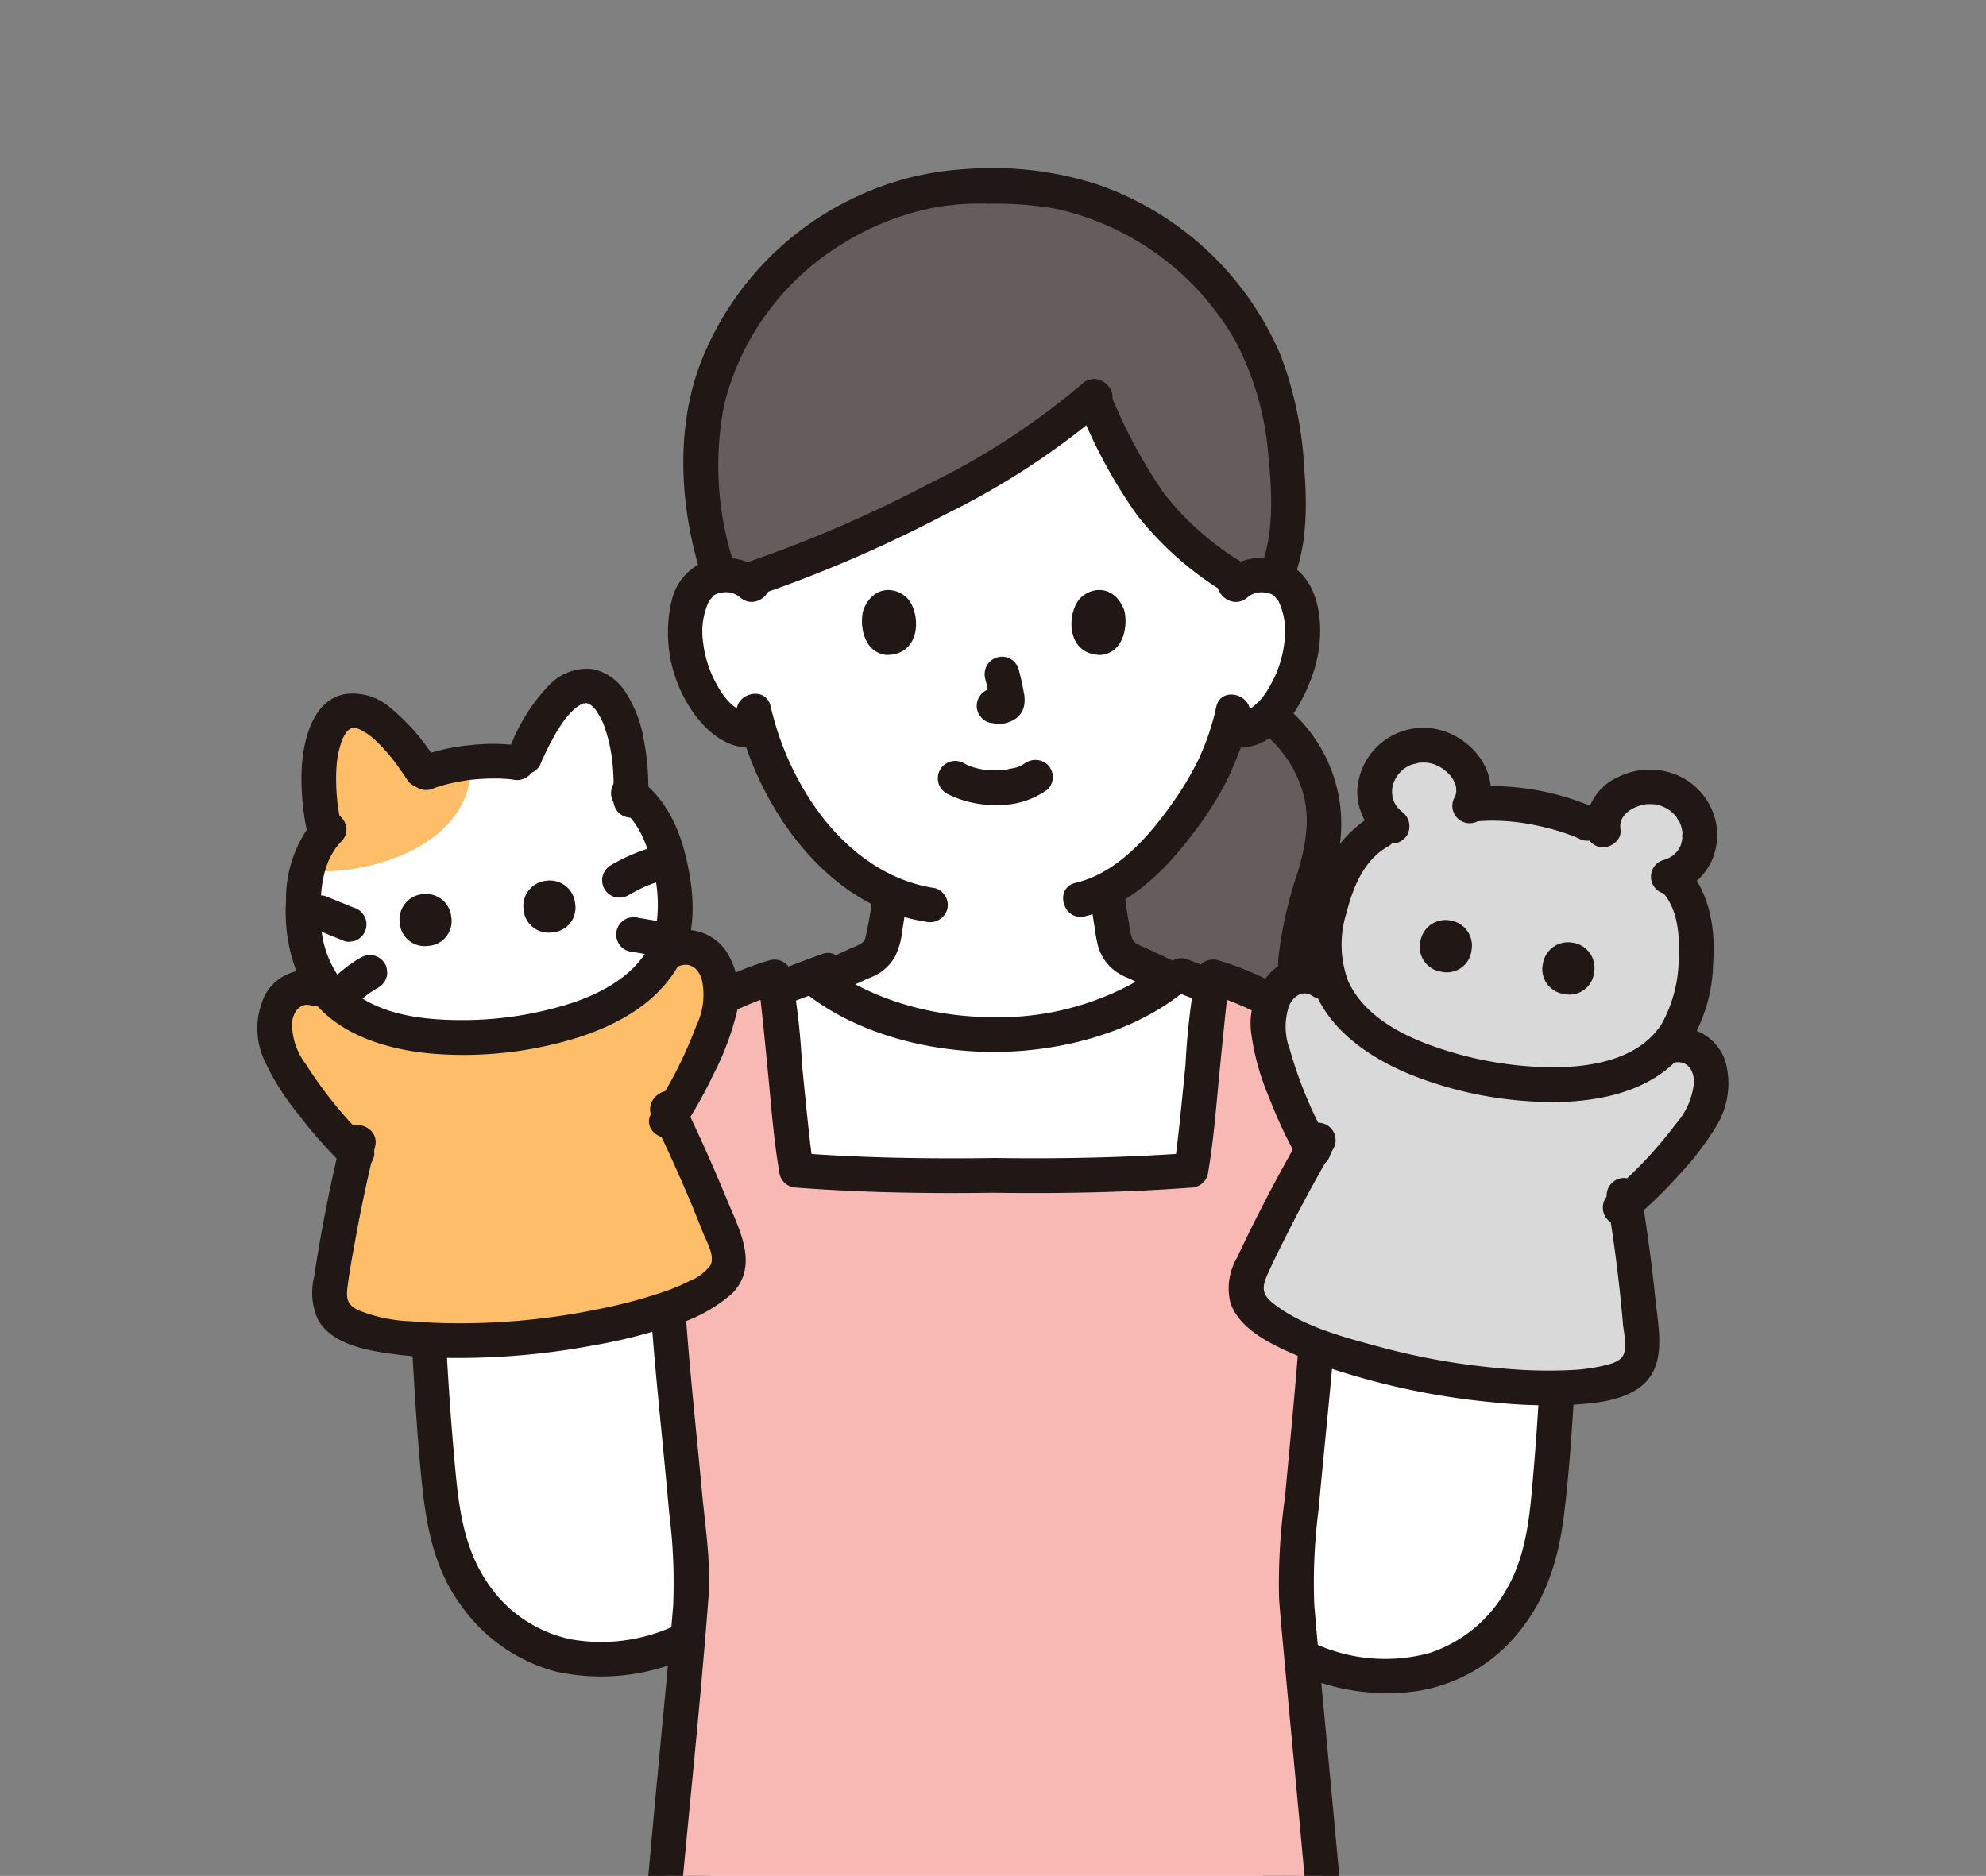 <svg xmlns="http://www.w3.org/2000/svg" xmlns:xlink="http://www.w3.org/1999/xlink" width="181" height="171" viewBox="0 0 181 171">
  <rect x="0" y="0" width="181" height="171" fill="#808080" stroke="none"/>
  <defs>
    <clipPath id="clip-path">
      <rect id="長方形_851" data-name="長方形 851" width="181" height="171" rx="10" transform="translate(384 1967.146)" fill="#fff" stroke="#707070" stroke-width="1"/>
    </clipPath>
  </defs>
  <g id="ic_scene01" transform="translate(-384 -1967.146)" clip-path="url(#clip-path)">
    <g id="c" transform="translate(407.453 1982.487)">
      <g id="d" transform="translate(0 0)">
        <path id="パス_698" data-name="パス 698" d="M99.364,42.443a3.443,3.443,0,0,1,2.487-.911,3.192,3.192,0,0,1,2.868,1.594c.974,1.69.933,4.8.279,6.731a10.392,10.392,0,0,1-3.052,4.949,3.792,3.792,0,0,1-2.924.844l-.28-.048a22.392,22.392,0,0,1-1.006,2.731c-.744,2.017-4.851,9.094-10.049,11.853.077,1,.206,1.985.38,2.978.272,1.556.188,2.943,2.352,3.726.069.025,1.594.748,3.15,1.483l-.069.066C89.965,81.2,83.788,83.4,77.357,83.417c-6.289-.018-12.334-2.116-15.9-4.793,1.833-.847,3.677-1.708,3.749-1.734,2.165-.783,2.071-2.169,2.352-3.726.155-.9.277-1.731.352-2.6a19.331,19.331,0,0,1-7.012-5.6A26.156,26.156,0,0,1,55.929,55.6a3.722,3.722,0,0,1-3.164-.792,10.4,10.4,0,0,1-3.052-4.949c-.654-1.927-.7-5.041.279-6.731a3.193,3.193,0,0,1,2.868-1.594,3.44,3.44,0,0,1,2.487.911S48.129,21.4,77.355,21.4,99.363,42.442,99.363,42.442Z" transform="translate(-10.241 -4.452)" fill="#fff"/>
        <path id="パス_699" data-name="パス 699" d="M117.1,76.174a13.359,13.359,0,0,0,.444-4.675,12.468,12.468,0,0,0-5-8.5q-.239.234-.507.455a3.792,3.792,0,0,1-2.924.844l-.28-.048a22.5,22.5,0,0,1-1.007,2.731c-.744,2.018-4.852,9.094-10.05,11.854.078,1,.207,1.986.381,2.978.272,1.556.188,2.943,2.352,3.726.14.051,6.274,2.971,6.5,3.06,0,0,4.591,1.612,9.046,3.178a15.519,15.519,0,0,1-.585-9.88c.451-1.879,1.156-3.8,1.631-5.725Z" transform="translate(-20.336 -13.103)" fill="#645d5c"/>
        <path id="パス_700" data-name="パス 700" d="M115.21,63.949a10.931,10.931,0,0,1,3.827,5.451c.771,2.5.325,4.9-.387,7.354a37.8,37.8,0,0,0-1.788,7.831,16.041,16.041,0,0,0,1.432,7.886,1.6,1.6,0,0,0,2.167.569,1.622,1.622,0,0,0,.569-2.167,13.365,13.365,0,0,1-.787-7.945c.511-2.758,1.656-5.354,2.14-8.118a13.827,13.827,0,0,0-5.572-13.6,1.594,1.594,0,0,0-2.167.569,1.621,1.621,0,0,0,.569,2.167h0Z" transform="translate(-23.798 -12.683)" fill="#211715"/>
        <path id="パス_701" data-name="パス 701" d="M70.837,2.71c-9.421,2.247-17.4,10.015-19.3,19.347a32.533,32.533,0,0,0,.024,10.885s1.232,5.339,1.273,4.6a3.321,3.321,0,0,1,.409-.036,3.516,3.516,0,0,1,1.978.52c10.566-3.5,24.71-10.537,31.588-16.731a66.9,66.9,0,0,0,4.242,8.365,27.249,27.249,0,0,0,9.125,8.417,3.515,3.515,0,0,1,2.058-.57,4.061,4.061,0,0,1,1.188.208c1.959-4.389,1-11.918.225-15.66q-.138-.678-.318-1.345a22.883,22.883,0,0,0-1.5-4.006A26.561,26.561,0,0,0,88.205,3.966,24.14,24.14,0,0,0,77.6,2.088a23.566,23.566,0,0,0-6.651.595l-.112.026Z" transform="translate(-10.627 -0.427)" fill="#645d5c"/>
        <path id="パス_702" data-name="パス 702" d="M60.047,94.3c.69-.242,1.36-.588,2.024-.893q1.527-.7,3.05-1.408,1.2-.555,2.394-1.109c.082-.038.166-.074.248-.113s.212-.093-.129.053c-.406.174-.054.028.051-.013.2-.08.4-.161.6-.255A4.3,4.3,0,0,0,70.188,88.8a6.772,6.772,0,0,0,.646-2.259c.179-1.16.379-2.313.484-3.483a1.59,1.59,0,0,0-1.584-1.584,1.626,1.626,0,0,0-1.584,1.584,29.6,29.6,0,0,1-.706,4.187c-.047.195.156-.248.032-.091a1.4,1.4,0,0,0-.1.185c-.177.313.142-.1-.053.07a2.025,2.025,0,0,0-.169.162c.171-.2.125-.079.022-.018-.078.047-.152.1-.232.143-.029.017-.36.182-.218.118s-.115.044-.115.043c-.121.049-.264.109-.383.162l-.051.023c-.08.035-.158.072-.238.109-1.7.78-3.391,1.575-5.091,2.355q-.661.3-1.323.6l-.421.188c-.352.157.4-.148.1-.046a1.584,1.584,0,0,0,.842,3.055h0Z" transform="translate(-12.069 -16.944)" fill="#211715"/>
        <path id="パス_703" data-name="パス 703" d="M95.806,82.9c.1,1.092.257,2.176.436,3.257a12.674,12.674,0,0,0,.312,1.678,4.274,4.274,0,0,0,1.166,1.926,4.83,4.83,0,0,0,1.036.726c.253.127.516.237.779.338.505.193-.367-.178-.174-.079,1.509.772,3.075,1.451,4.608,2.176.733.346,1.46.706,2.208,1.019a1.587,1.587,0,0,0,1.948-1.106,1.634,1.634,0,0,0-1.106-1.948c.786.329.066.016-.119-.07l-.984-.464-2.663-1.26c-.687-.325-1.373-.651-2.061-.973-.074-.035-.149-.07-.223-.1l-.057-.025c-.114-.05-.267-.115-.383-.162-.047-.019-.289-.135-.048-.015-.142-.07-.278-.143-.415-.223-.045-.026-.271-.175-.089-.049.162.112.011.01-.018-.021-.049-.049-.1-.1-.155-.151-.23-.206.08.06.05.082a3.783,3.783,0,0,1-.228-.383c-.088-.132.07.138.062.155a1.919,1.919,0,0,0-.094-.278c-.037-.128-.068-.257-.1-.387-.064-.306-.105-.615-.152-.923-.067-.447-.148-.891-.215-1.338-.029-.191-.032-.219-.064-.487-.036-.3-.066-.607-.093-.911a1.619,1.619,0,0,0-1.584-1.584A1.6,1.6,0,0,0,95.8,82.9h0Z" transform="translate(-19.924 -16.911)" fill="#211715"/>
        <path id="パス_704" data-name="パス 704" d="M106.672,61.712a22.18,22.18,0,0,1-1,3.342c-.152.4-.257.606-.447,1.08-.16.4.115-.231-.022.053-.048.1-.093.2-.142.3a28.351,28.351,0,0,1-2.448,4.074c-2.123,3.009-5.029,6.3-8.761,7.173-1.984.466-1.144,3.521.842,3.055,4.435-1.042,7.847-4.744,10.416-8.294a29.089,29.089,0,0,0,2.66-4.355c.16-.331.3-.668.445-1.007.169-.406-.131.282.057-.131.121-.267.23-.54.339-.812a22.226,22.226,0,0,0,1.118-3.639c.415-1.99-2.638-2.84-3.055-.842h0Z" transform="translate(-19.283 -12.598)" fill="#211715"/>
        <path id="パス_705" data-name="パス 705" d="M55.193,62.457c1.9,8.343,8.185,17.44,17.2,18.8a1.635,1.635,0,0,0,1.948-1.106A1.6,1.6,0,0,0,73.236,78.2C65.243,77,59.929,68.99,58.248,61.615c-.453-1.987-3.509-1.146-3.055.842Z" transform="translate(-11.469 -12.579)" fill="#211715"/>
        <path id="パス_706" data-name="パス 706" d="M104.557,37.628c1.338-3.2,1.318-6.948,1.046-10.348A33.794,33.794,0,0,0,103.437,17a28.123,28.123,0,0,0-16.59-15.5A31.341,31.341,0,0,0,74.457.09,26.937,26.937,0,0,0,64.315,2.82,27.809,27.809,0,0,0,50.534,17.888c-2.283,6.143-1.8,13.263.187,19.428.623,1.933,3.682,1.106,3.055-.842A28.677,28.677,0,0,1,52.754,21.51a23.9,23.9,0,0,1,10.7-14.587,24.6,24.6,0,0,1,8.753-3.4,23.605,23.605,0,0,1,4.673-.291,31.56,31.56,0,0,1,6,.44A25.021,25.021,0,0,1,99.4,15.866,26.846,26.846,0,0,1,102.344,26.3c.352,3.448.521,7.227-.844,10.49a1.593,1.593,0,0,0,1.106,1.948,1.624,1.624,0,0,0,1.948-1.106h0Z" transform="translate(-10.194 0)" fill="#211715"/>
        <path id="パス_707" data-name="パス 707" d="M56.048,46.195a5.337,5.337,0,0,0-5.817-.866,5.074,5.074,0,0,0-2.652,3.412,12.676,12.676,0,0,0,1.838,10c1.3,1.937,3.36,3.684,5.852,3.361a1.636,1.636,0,0,0,1.584-1.584,1.593,1.593,0,0,0-1.584-1.584c-1.724.223-2.847-1.2-3.594-2.584a10.224,10.224,0,0,1-1.228-3.817,6.557,6.557,0,0,1,.653-3.991c-.258.415.406-.345.16-.166a1.45,1.45,0,0,1,.727-.333,1.984,1.984,0,0,1,1.821.387c1.517,1.354,3.765-.879,2.24-2.24h0Z" transform="translate(-9.82 -9.324)" fill="#211715"/>
        <path id="パス_708" data-name="パス 708" d="M113.141,48.433a1.962,1.962,0,0,1,1.72-.409,1.528,1.528,0,0,1,.828.354c-.24-.175.412.57.16.166a6.537,6.537,0,0,1,.653,3.991,10.273,10.273,0,0,1-1.228,3.817c-.748,1.379-1.869,2.807-3.594,2.584A1.592,1.592,0,0,0,110.1,60.52,1.625,1.625,0,0,0,111.68,62.1c4.053.526,6.544-3.847,7.557-7.123.91-2.943.863-7.5-2.013-9.38a5.307,5.307,0,0,0-6.323.593c-1.525,1.36.722,3.594,2.24,2.24h0Z" transform="translate(-22.897 -9.321)" fill="#211715"/>
        <path id="パス_709" data-name="パス 709" d="M79.085,71.142A9.461,9.461,0,0,0,83.638,72.2a7.509,7.509,0,0,0,4.686-1.421,1.587,1.587,0,0,0,0-2.24,1.634,1.634,0,0,0-2.24,0c.548-.427-.012-.014-.185.076-.134.07-.489.181.013.01-.124.042-.244.093-.368.134-.334.108-.7.124-1.031.235.168-.057.262-.032.025-.008-.1.01-.2.018-.3.025-.244.016-.489.022-.733.021-.219,0-.438-.009-.656-.024-.1-.007-.2-.015-.3-.025l-.171-.019c-.124-.015-.075-.009.149.02a6.468,6.468,0,0,1-.963-.214c-.135-.04-.266-.089-.4-.135-.353-.121.337.161.017.01-.166-.078-.328-.159-.489-.244a1.584,1.584,0,1,0-1.6,2.736h0Z" transform="translate(-16.289 -14.163)" fill="#211715"/>
        <path id="パス_710" data-name="パス 710" d="M83.551,58.219a20.173,20.173,0,0,1,.477,2.182l-.056-.421a1.32,1.32,0,0,1,.008.3l.056-.421a.72.72,0,0,1-.033.135l.16-.379a.578.578,0,0,1-.048.087l.248-.321a.462.462,0,0,1-.071.07l.321-.248a1.331,1.331,0,0,1-.173.091l.379-.16a1.243,1.243,0,0,1-.291.085l.421-.056a1.167,1.167,0,0,1-.273,0l.421.056c-.1-.014-.2-.04-.307-.053a1.209,1.209,0,0,0-.632-.029,1.182,1.182,0,0,0-.589.188A1.583,1.583,0,0,0,83,61.494l.248.321a1.583,1.583,0,0,0,.7.407c.276.037.544.106.825.119a2.717,2.717,0,0,0,1.268-.309,1.935,1.935,0,0,0,1.041-1.261,2.967,2.967,0,0,0-.01-1.306c-.119-.7-.281-1.4-.462-2.089a1.585,1.585,0,0,0-1.948-1.106,1.6,1.6,0,0,0-.946.728,1.667,1.667,0,0,0-.16,1.221h0Z" transform="translate(-17.218 -11.691)" fill="#211715"/>
        <path id="パス_711" data-name="パス 711" d="M69.712,50.319c-.364,1.184-.127,3.909,2.117,4.141,2.965-.017,3.123-3.311,2.125-4.861C73.136,48.331,70.733,47.8,69.712,50.319Z" transform="translate(-14.47 -10.095)" fill="#211715"/>
        <path id="パス_712" data-name="パス 712" d="M98.472,50.319c.364,1.184.127,3.909-2.116,4.141-2.965-.018-3.124-3.311-2.125-4.861.817-1.268,3.22-1.8,4.242.72Z" transform="translate(-19.483 -10.095)" fill="#211715"/>
        <path id="パス_713" data-name="パス 713" d="M94.576,27.108a46.01,46.01,0,0,0,5.255,9.679,30.064,30.064,0,0,0,8.39,7.28c1.75,1.057,3.343-1.681,1.6-2.736a26.256,26.256,0,0,1-7.593-6.59,46.87,46.87,0,0,1-4.916-9.233,1.6,1.6,0,0,0-2.167-.569,1.624,1.624,0,0,0-.569,2.167h0Z" transform="translate(-19.631 -5.145)" fill="#211715"/>
        <path id="パス_714" data-name="パス 714" d="M86.543,24.679a66.665,66.665,0,0,1-14.035,9.149A116.263,116.263,0,0,1,55.669,41.07c-1.924.644-1.1,3.705.842,3.055a121.6,121.6,0,0,0,17.6-7.562,69.792,69.792,0,0,0,14.677-9.644c1.516-1.37-.73-3.605-2.24-2.24h0Z" transform="translate(-11.35 -5.044)" fill="#211715"/>
        <path id="パス_715" data-name="パス 715" d="M19.045,117.21c.493,6.453.5,11.123,1.361,20.549a34.232,34.232,0,0,0,1.2,7.26c1.619,5.119,6.1,9.468,11.432,10.029a17.155,17.155,0,0,0,9.748-1.527l56.578,1.539a17.156,17.156,0,0,0,9.748,1.527c5.333-.56,9.814-4.91,11.432-10.029a34.225,34.225,0,0,0,1.2-7.26c.861-9.426.866-14.1,1.361-20.549l-10.664-3.5c-1.6-4.515-2.448-8.761-6.77-13.263-3-3.123-11.095-6.676-17.824-9.233-3.4,3-9.941,5.478-16.773,5.5-6.7-.02-13.117-2.4-16.566-5.322-6.777,2.537-14.894,6.056-18.034,9.317-4.318,4.5-5.573,8.622-6.767,13.264L19.043,117.21Z" transform="translate(-3.96 -19.291)" fill="#fff"/>
        <path id="パス_716" data-name="パス 716" d="M33.621,115.425c1.4-5.43,3.576-10.937,8.391-14.241,5.018-3.444,10.956-5.646,16.636-7.726,1.9-.7,1.079-3.758-.842-3.055-3.266,1.2-6.506,2.473-9.676,3.9A46.646,46.646,0,0,0,40,98.736c-5.285,3.8-7.861,9.74-9.438,15.848-.51,1.975,2.545,2.818,3.055.842h0Z" transform="translate(-6.345 -18.78)" fill="#211715"/>
        <path id="パス_717" data-name="パス 717" d="M131.707,114.444a67.187,67.187,0,0,0-3.17-8.384,20.468,20.468,0,0,0-5.608-6.96,40.181,40.181,0,0,0-7.252-4.188c-3.056-1.453-6.191-2.738-9.349-3.95a1.6,1.6,0,0,0-1.948,1.106,1.619,1.619,0,0,0,1.106,1.948c2.9,1.114,5.783,2.294,8.593,3.63a40.266,40.266,0,0,1,6.872,3.9c4.465,3.338,5.943,8.746,7.7,13.737.673,1.91,3.735,1.087,3.055-.842h0Z" transform="translate(-21.696 -18.902)" fill="#211715"/>
        <path id="パス_718" data-name="パス 718" d="M44.461,408.009a7.332,7.332,0,0,1-1.154-.661,5.006,5.006,0,0,1-2.375-3.748,8.221,8.221,0,0,1,2.713-5.844c2.387-2.376,5.015-4.785,7.4-7.232,0,0,3.159-3.49,3.333-3.669,0,0,1.286-2.371,2.545-4.689a42.359,42.359,0,0,0,14.917-.194c.332,2.176.7,4.619.7,4.619a43.272,43.272,0,0,1,.283,4.446c.081,2.145.492,5.273-3.189,7.573-.573.358-2.363,1.6-4.388,3.009-3.173,2.211-6.925,4.844-7.481,5.165a16.3,16.3,0,0,1-10.15,2.083,10.942,10.942,0,0,1-3.159-.858Z" transform="translate(-8.512 -79.442)" fill="#fff"/>
        <path id="パス_719" data-name="パス 719" d="M103.925,407.1c-.2-.106-.406-.217-.605-.332-.557-.321-4.309-2.953-7.481-5.165-2.025-1.411-3.814-2.651-4.388-3.009-3.681-2.3-3.27-5.429-3.189-7.573a43.5,43.5,0,0,1,.283-4.446s.335-2.155.681-4.389a42.664,42.664,0,0,0,13.429,0q.783-.126,1.554-.28l2.5,4.934c.174.178,3.333,3.669,3.333,3.669,2.387,2.447,5.015,4.856,7.4,7.232a8.221,8.221,0,0,1,2.713,5.844,5.005,5.005,0,0,1-2.375,3.748,9.613,9.613,0,0,1-4.313,1.518,16.259,16.259,0,0,1-9.544-1.75Z" transform="translate(-18.345 -79.428)" fill="#fff"/>
        <path id="パス_720" data-name="パス 720" d="M49.4,196.025c-3.808,10.936-3.231,22.847-2.572,34.408,1.97,34.561,3.475,77.324,6.1,111.842a41.363,41.363,0,0,0,23.188.249,41.352,41.352,0,0,0,23.185-.249c2.622-34.518,4.127-77.281,6.1-111.842.659-11.561,1.236-23.472-2.572-34.408Z" transform="translate(-9.638 -40.769)" fill="#fff"/>
        <path id="パス_721" data-name="パス 721" d="M47.485,195.207c-3.683,10.725-3.09,22.212-2.681,33.366s.851,22.28,1.391,33.415c1.1,22.707,2.468,45.4,3.966,68.085q.312,4.728.633,9.456c.1,1.444-.04,3.129,1.469,3.879a15.925,15.925,0,0,0,4,1.042,43.53,43.53,0,0,0,18.025-.3c1.985-.463,1.144-3.519-.842-3.055a39.565,39.565,0,0,1-14.98.537c-1.242-.194-2.475-.444-3.692-.758-.065-.017-.976-.261-.974-.266.03-.1.116.979.231,0a13.71,13.71,0,0,0-.158-2.347q-.27-4-.535-8.008-1.088-16.461-2.068-32.931c-1.289-21.818-2.413-43.648-3.186-65.491-.422-11.921-1.492-24.3,2.452-35.785.664-1.933-2.4-2.763-3.055-.842h0Z" transform="translate(-9.254 -40.372)" fill="#211715"/>
        <path id="パス_722" data-name="パス 722" d="M109.185,196.05c3.716,10.814,3.174,22.378,2.536,33.621-.592,10.445-1.114,20.894-1.619,31.344-1.051,21.728-2.028,43.46-3.41,65.169q-.276,4.335-.577,8.668-.147,2.117-.3,4.234c-.012.167-.112,1.928-.143,1.929l.256-.41c-.215.062-.431.122-.648.18q-.655.176-1.316.326a39.652,39.652,0,0,1-17.685-.018c-1.983-.463-2.83,2.591-.842,3.055a43.721,43.721,0,0,0,16.667.537,38.609,38.609,0,0,0,4.019-.844c1.43-.383,2.519-.889,2.694-2.5.28-2.586.383-5.205.562-7.8.757-11.019,1.382-22.048,1.959-33.079,1.16-22.183,2.1-44.377,3.319-66.557.71-12.891,1.864-26.253-2.412-38.693-.659-1.917-3.72-1.093-3.055.842h0Z" transform="translate(-17.532 -40.372)" fill="#211715"/>
        <path id="パス_723" data-name="パス 723" d="M52.851,386.534c-.95,1-1.859,2.041-2.785,3.064-1.552,1.714-3.253,3.292-4.92,4.893-2.183,2.1-4.625,4.1-5.71,7.021a6.418,6.418,0,0,0,2,7.495c4.559,3.7,12.043,2.784,16.785-.088,4.066-2.462,7.779-5.516,11.764-8.109a8.293,8.293,0,0,0,4.056-6.637,35.906,35.906,0,0,0-.371-7.2,1.594,1.594,0,0,0-1.948-1.106,1.626,1.626,0,0,0-1.106,1.948,41.891,41.891,0,0,1,.28,5.535,5.041,5.041,0,0,1-1.9,4.315c-1.738,1.355-3.689,2.51-5.5,3.772-1.918,1.338-3.83,2.685-5.761,4-3.578,2.446-8.475,3.733-12.668,2.089a5.494,5.494,0,0,1-2.445-1.807,3.324,3.324,0,0,1-.183-3.218c.889-2.41,3.29-4.178,5.082-5.9,1.641-1.576,3.309-3.134,4.838-4.821.908-1,1.8-2.025,2.733-3.007,1.4-1.478-.832-3.722-2.24-2.24h0Z" transform="translate(-8.105 -80.241)" fill="#211715"/>
        <path id="パス_724" data-name="パス 724" d="M105.173,388.775c2.081,2.19,4.052,4.431,6.228,6.536.979.946,1.965,1.886,2.943,2.833a18.6,18.6,0,0,1,2.72,2.913,5.9,5.9,0,0,1,1.091,3.024,3.232,3.232,0,0,1-1.449,2.6c-1.921,1.5-4.711,1.686-7.049,1.469a14.23,14.23,0,0,1-6.266-2.126c-3.818-2.452-7.41-5.249-11.2-7.744a5.252,5.252,0,0,1-2.814-4.519,36.835,36.835,0,0,1,.277-5.943,1.638,1.638,0,0,0-1.106-1.948,1.6,1.6,0,0,0-1.948,1.106,45.981,45.981,0,0,0-.394,6.479,8.191,8.191,0,0,0,2.325,6.006,19.591,19.591,0,0,0,2.784,2.042c1.2.818,2.39,1.65,3.582,2.481,2.146,1.5,4.279,3.011,6.446,4.476,4.385,2.963,10.79,4.021,15.685,1.717,2.462-1.16,4.495-3.566,4.281-6.406-.236-3.126-2.178-5.385-4.326-7.476s-4.432-4.12-6.469-6.343c-1.037-1.132-2.041-2.3-3.1-3.409-1.407-1.481-3.645.762-2.24,2.24h0Z" transform="translate(-17.929 -80.241)" fill="#211715"/>
        <path id="パス_725" data-name="パス 725" d="M81.581,232.251q0,9.787.025,19.574.026,13.734.06,27.467.034,14.736.073,29.474.032,12.587.063,25.174.018,7.485.031,14.97v.832a1.585,1.585,0,0,0,3.168,0q0-6.635-.025-13.271-.029-12.117-.06-24.234-.037-14.642-.073-29.284-.033-14.015-.063-28.03-.02-10.448-.031-20.894v-1.777a1.585,1.585,0,0,0-3.168,0h0Z" transform="translate(-16.967 -47.985)" fill="#211715"/>
        <path id="パス_726" data-name="パス 726" d="M75.617,111.16a171.927,171.927,0,0,1-17.97-.467c-.588-3.264-1.583-15.95-2-17.629-1.807.419-8.494,3.486-10.276,5.071-.4,2.983.356,17.855.356,20.182,0,7.241,2.02,22.059,2.374,30.464-.552,8.92-8.353,80.306-7.083,112.02a.859.859,0,0,0,.764.788c4.256.88,33.823,1.466,33.848,1.466,0,0,29.567-.587,33.823-1.466a.861.861,0,0,0,.764-.788c1.27-31.714-6.531-103.1-7.083-112.02.353-8.4,2.374-23.224,2.374-30.464,0-2.328.753-17.2.356-20.182-1.782-1.584-8.47-4.652-10.276-5.071-.416,1.68-1.41,14.366-2,17.629a172.134,172.134,0,0,1-17.97.467Z" transform="translate(-8.502 -19.355)" fill="#f8b8b4"/>
        <path id="パス_727" data-name="パス 727" d="M75.2,109.163c-6,.082-11.984-.007-17.97-.467l1.528,1.163c-.042-.236-.078-.472-.113-.709-.013-.084-.06-.429-.024-.158-.021-.161-.042-.322-.063-.483-.1-.76-.181-1.52-.263-2.28-.2-1.863-.384-3.727-.568-5.591a64.956,64.956,0,0,0-.968-8.407,1.61,1.61,0,0,0-1.948-1.106,27.333,27.333,0,0,0-4.846,1.936A33.306,33.306,0,0,0,44.745,95.9a2.677,2.677,0,0,0-1.41,2.185c-.052.595-.062,1.194-.07,1.791-.025,1.728.011,3.458.053,5.185.171,7.074.281,14.2.876,21.252.428,5.068.981,10.125,1.426,15.192a50.266,50.266,0,0,1,.362,8.477c-.381,4.656-.847,9.305-1.282,13.957q-1.048,11.188-2.026,22.383-1.135,13.172-2.07,26.359c-.61,8.793-1.128,17.516-1.447,26.286-.143,3.923-.244,7.847-.271,11.773q-.018,2.62.017,5.24.018,1.222.051,2.444a10.726,10.726,0,0,0,.168,2.627c.479,1.632,2.221,1.756,3.62,1.907,1.149.124,2.3.2,3.456.276,3.355.213,6.715.347,10.074.469q8.935.326,17.876.5c3.206.069,6.423-.1,9.627-.182,6.89-.185,13.79-.36,20.669-.807,1.125-.073,2.251-.151,3.372-.277,1.544-.174,3.306-.433,3.542-2.34a45.145,45.145,0,0,0,.149-4.912q.034-2.685.009-5.371c-.067-8.178-.428-16.353-.886-24.517-.5-8.982-1.146-17.957-1.858-26.925q-.988-12.46-2.138-24.907c-.565-6.19-1.155-12.379-1.727-18.568-.171-1.845-.343-3.691-.493-5.538a52.066,52.066,0,0,1,.409-8.782c.455-5.11,1.015-10.21,1.435-15.322.274-3.326.36-6.643.474-9.976.125-3.687.28-7.373.365-11.061.04-1.72.075-3.442.04-5.162-.011-.54-.025-1.083-.078-1.62a2.823,2.823,0,0,0-1.613-2.189,36.568,36.568,0,0,0-5.117-2.74,26.918,26.918,0,0,0-4.733-1.884,1.606,1.606,0,0,0-1.948,1.106,64.958,64.958,0,0,0-.968,8.407c-.181,1.829-.36,3.658-.557,5.486-.083.767-.169,1.535-.264,2.3-.074.6-.081.7-.21,1.434l1.528-1.163c-5.989.442-11.965.55-17.97.467-2.039-.029-2.04,3.14,0,3.168,6.005.083,11.981-.025,17.97-.467A1.619,1.619,0,0,0,94.7,110.7c.558-3.163.782-6.4,1.1-9.595.172-1.74.341-3.481.527-5.219.07-.65.143-1.3.226-1.949.021-.161-.045.29.01-.074.016-.1.029-.208.047-.311.027-.161.054-.322.091-.481l-1.948,1.106a25.408,25.408,0,0,1,4.769,1.938c.957.459,1.9.939,2.829,1.46.428.241.852.488,1.264.755a5.588,5.588,0,0,1,.715.51l-.464-1.12a57.219,57.219,0,0,1,.023,8.594c-.093,3.353-.238,6.7-.344,10.055-.252,7.94-1.075,15.8-1.8,23.712a56.1,56.1,0,0,0-.538,9.3c.12,1.558.265,3.114.407,4.67.493,5.383,1.009,10.764,1.506,16.145,1.457,15.785,2.817,31.582,3.844,47.4.52,8.014.959,16.034,1.208,24.061.111,3.578.183,7.157.186,10.737q0,2.362-.043,4.724-.023,1.1-.058,2.207a3.451,3.451,0,0,0-.032.887l.392-.564-.12.024a.935.935,0,0,0-.274.047c-.505.092.269-.023-.166.023-.2.021-.4.046-.606.067-.535.055-1.071.1-1.607.14-1.279.1-2.561.173-3.841.241-3.221.171-6.445.295-9.67.406q-8.123.278-16.249.445c-2.84.061-5.69-.088-8.529-.162-6.5-.17-13.011-.353-19.508-.708-1.253-.068-2.506-.143-3.757-.243-.482-.038-.962-.08-1.443-.13-.2-.021-.394-.046-.591-.067.51.056-.215-.043-.217-.035s-.177-.041-.192-.035c-.035.013.171.851.327.377a3.16,3.16,0,0,0-.031-.891q-.038-1.2-.059-2.405-.043-2.378-.035-4.757c.018-7.557.315-15.113.7-22.659.843-16.322,2.159-32.619,3.6-48.9.923-10.395,2.058-20.779,2.851-31.184.243-3.2-.306-6.554-.6-9.736-.442-4.766-.955-9.526-1.336-14.3-.513-6.423-.594-12.914-.765-19.355a54.458,54.458,0,0,1,.036-8.134l-.464,1.12a5.205,5.205,0,0,1,.715-.51c.412-.267.836-.515,1.264-.755.925-.52,1.872-1,2.829-1.46a25.354,25.354,0,0,1,4.769-1.938l-1.948-1.106c.034.143.059.288.083.433.02.117.107.759.055.365.083.64.154,1.281.224,1.923.192,1.769.363,3.542.538,5.313.315,3.193.539,6.431,1.1,9.595a1.608,1.608,0,0,0,1.528,1.163c5.986.46,11.968.55,17.97.467,2.037-.028,2.043-3.2,0-3.168Z" transform="translate(-8.086 -18.942)" fill="#211715"/>
        <path id="パス_728" data-name="パス 728" d="M142.2,125.176c-.48,6.336-.679,12.688-1.224,19.021-.328,3.8-.546,7.778-2.534,11.143a12.549,12.549,0,0,1-6.979,5.723,15.423,15.423,0,0,1-10.619-.945,1.63,1.63,0,0,0-2.167.569,1.6,1.6,0,0,0,.569,2.167,19.645,19.645,0,0,0,10.833,1.71,14.733,14.733,0,0,0,9.345-5.184c2.708-3.2,3.835-6.973,4.325-11.08s.751-8.234.989-12.353c.208-3.59.361-7.184.633-10.771.154-2.033-3.014-2.024-3.168,0h0Z" transform="translate(-24.64 -25.718)" fill="#211715"/>
        <path id="パス_729" data-name="パス 729" d="M17.045,123.231c.538,7.093.753,14.2,1.43,21.286.394,4.134,1.059,8.249,3.556,11.687a15.45,15.45,0,0,0,8.763,6.153,19.191,19.191,0,0,0,12.376-1.449,1.6,1.6,0,0,0,.569-2.167,1.621,1.621,0,0,0-2.167-.569,15.91,15.91,0,0,1-9.378,1.245,12.066,12.066,0,0,1-7.595-5.049c-2.2-3.155-2.681-6.845-3.025-10.589q-.492-5.356-.782-10.726c-.182-3.275-.331-6.552-.579-9.823-.153-2.02-3.323-2.037-3.168,0h0Z" transform="translate(-3.544 -25.313)" fill="#211715"/>
        <path id="パス_730" data-name="パス 730" d="M63.141,94.364c4.681,3.6,11.118,5.193,16.944,5.193s12.263-1.6,16.944-5.193A1.637,1.637,0,0,0,97.6,92.2a1.594,1.594,0,0,0-2.167-.569,25.568,25.568,0,0,1-15.345,4.761c-5.328,0-11.067-1.474-15.345-4.761a1.592,1.592,0,0,0-2.167.569,1.624,1.624,0,0,0,.569,2.167h0Z" transform="translate(-12.969 -19.008)" fill="#211715"/>
        <path id="パス_731" data-name="パス 731" d="M38.427,89.839a2.74,2.74,0,0,1,2.481.185,3.968,3.968,0,0,1,1.706,2.889,7.342,7.342,0,0,1-.351,3.429A38.855,38.855,0,0,1,38.075,105q2.666,5.514,4.863,11.24a4.455,4.455,0,0,1,.429,2.448,4.07,4.07,0,0,1-2.144,2.4c-3.482,2.074-10.373,3.5-15.936,4.1-4.031.438-11.614.589-15.46-.687a4.07,4.07,0,0,1-2.611-1.886,4.46,4.46,0,0,1-.107-2.484Q8,114.224,9.382,108.4a39.043,39.043,0,0,1-6.3-7.9,7.435,7.435,0,0,1-1.08-3.273,3.952,3.952,0,0,1,1.053-3.189,2.676,2.676,0,0,1,2.783-.585" transform="translate(-0.413 -18.64)" fill="#febe69"/>
        <path id="パス_732" data-name="パス 732" d="M5.3,79.227A10.051,10.051,0,0,1,7.3,72.992c-2.184-9.521,1.8-16.689,8.98-5.436a17.894,17.894,0,0,1,8.944-.908c5.025-12.423,10.159-6.6,9.927,2.843,3.038,2.166,4.085,7.411,4.031,11-.436,7.828-9.856,10.318-15.7,10.882-5.828.7-15.565.3-17.672-7.256a19.274,19.274,0,0,1-.5-4.89Z" transform="translate(-1.101 -12.387)" fill="#fff"/>
        <path id="パス_733" data-name="パス 733" d="M13.654,64.57c-5.423-5.7-8.155.774-6.267,9.013a8.144,8.144,0,0,0-1.645,3.451c6.194.455,15.2-2.63,14.916-9.9a16.1,16.1,0,0,0-4.29,1.011,23.686,23.686,0,0,0-2.714-3.578Z" transform="translate(-1.194 -12.979)" fill="#febe69"/>
        <path id="パス_734" data-name="パス 734" d="M5.849,92.475A4.356,4.356,0,0,0,.718,94.512a6.967,6.967,0,0,0-.054,6.044,22.962,22.962,0,0,0,3.148,4.953,41.471,41.471,0,0,0,4.128,4.644c1.466,1.418,3.709-.82,2.24-2.24A38.81,38.81,0,0,1,4.386,100.8a6.027,6.027,0,0,1-1.221-3.745c.1-1,.79-1.912,1.841-1.527a1.6,1.6,0,0,0,1.948-1.106,1.618,1.618,0,0,0-1.106-1.948h0Z" transform="translate(0 -19.185)" fill="#211715"/>
        <path id="パス_735" data-name="パス 735" d="M9,110.419q-1.036,4.269-1.822,8.592c-.249,1.377-.485,2.759-.687,4.145A5.884,5.884,0,0,0,6.88,127.1c1.069,1.846,3.466,2.506,5.425,2.86a40.208,40.208,0,0,0,6.526.563,66.781,66.781,0,0,0,13.181-1.154,49.226,49.226,0,0,0,7.024-1.762,14,14,0,0,0,5.557-2.962c2.479-2.547.637-5.836-.491-8.579q-1.894-4.606-4.077-9.084c-.895-1.832-3.628-.227-2.736,1.6q1.676,3.431,3.18,6.944.743,1.744,1.432,3.509c.314.8,1.167,2.206.707,3.048a4.338,4.338,0,0,1-1.879,1.415,17.659,17.659,0,0,1-2.4,1.007A46.287,46.287,0,0,1,32.3,126.1a62.63,62.63,0,0,1-11.291,1.256,53.554,53.554,0,0,1-5.782-.177,13.942,13.942,0,0,1-4.739-1.019c-1.011-.488-1.082-1.1-.946-2.161.177-1.387.439-2.769.687-4.145q.781-4.323,1.822-8.592c.481-1.981-2.574-2.826-3.055-.842H9Z" transform="translate(-1.317 -22.082)" fill="#211715"/>
        <path id="パス_736" data-name="パス 736" d="M47.807,90.949c1.007-.393,1.741.2,2.062,1.173a6.458,6.458,0,0,1-.5,4.282,38.422,38.422,0,0,1-4.04,7.89c-1.13,1.7,1.613,3.292,2.736,1.6a39.285,39.285,0,0,0,2.822-4.968,25.689,25.689,0,0,0,2.131-5.556,7.389,7.389,0,0,0-.87-5.708,4.452,4.452,0,0,0-5.183-1.768,1.632,1.632,0,0,0-1.106,1.948,1.6,1.6,0,0,0,1.948,1.106h0Z" transform="translate(-9.372 -18.224)" fill="#211715"/>
        <path id="パス_737" data-name="パス 737" d="M8.742,72.6c-.093-.42-.177-.842-.249-1.266-.035-.206-.067-.413-.1-.619-.044-.3,0,.006.007.055a4.2,4.2,0,0,1-.049-.422,19.6,19.6,0,0,1-.117-2.342q.006-.5.044-.995c.011-.15.025-.3.041-.448.013-.12.1-.422-.009.036.021-.091.028-.188.043-.28a9.943,9.943,0,0,1,.432-1.661c.137-.392-.158.314.018-.043.053-.109.106-.216.165-.322s.116-.2.18-.294c.025-.036.052-.072.076-.109.142-.223-.291.318-.068.093.066-.067.124-.139.192-.2.044-.042.091-.079.134-.122.105-.1.135.018-.181.138a1.585,1.585,0,0,0,.243-.157c.04-.025.088-.039.127-.066.081-.056-.447.136-.142.063.082-.02.167-.043.248-.067.275-.085-.474.008-.074.013l.272,0c.356.006-.447-.1.023.01.112.026.223.059.333.1.045.016.09.036.136.05.277.088-.358-.188-.1-.04s.5.262.731.421c.078.052.152.108.229.161.246.172-.265-.224-.01-.007.148.125.3.249.44.379a13.391,13.391,0,0,1,.963.981q.246.277.481.562c.075.091.149.184.223.276.3.373-.18-.247.114.148q.587.789,1.125,1.612a1.584,1.584,0,1,0,2.736-1.6,19.408,19.408,0,0,0-4.318-4.972A5.155,5.155,0,0,0,9.021,60.5c-2.936.568-3.756,4.162-3.921,6.666a22.488,22.488,0,0,0,.586,6.278,1.6,1.6,0,0,0,1.948,1.106A1.621,1.621,0,0,0,8.74,72.6h0Z" transform="translate(-1.053 -12.567)" fill="#211715"/>
        <path id="パス_738" data-name="パス 738" d="M19.416,70.392a13.632,13.632,0,0,1,1.848-.557c.339-.078.681-.146,1.024-.2.175-.03.351-.055.526-.082-.139.022-.2.024-.023,0l.333-.038a19.533,19.533,0,0,1,2.108-.115c.333,0,.665.01,1,.031q.238.015.474.038l.229.025c.223.021-.4-.059-.033,0a1.627,1.627,0,0,0,1.948-1.106,1.6,1.6,0,0,0-1.106-1.948,17.923,17.923,0,0,0-4.618-.089,17.936,17.936,0,0,0-4.55.992,1.622,1.622,0,0,0-1.106,1.948,1.6,1.6,0,0,0,1.948,1.106h0Z" transform="translate(-3.618 -13.776)" fill="#211715"/>
        <path id="パス_739" data-name="パス 739" d="M6.114,73.616A11.306,11.306,0,0,0,3.3,81.273a15.226,15.226,0,0,0,1.468,7.648c2.285,4.24,7.153,5.847,11.661,6.281A35.085,35.085,0,0,0,29.059,94c4.416-1.248,8.909-3.685,10.639-8.187,1.019-2.649.7-5.7.071-8.407-.665-2.858-2-5.7-4.52-7.352-1.708-1.124-3.3,1.618-1.6,2.736,1.682,1.107,2.488,3.194,2.968,5.066a12.883,12.883,0,0,1,.37,6.023c-.892,3.656-4.44,5.677-7.777,6.765A32.492,32.492,0,0,1,18.7,92.154c-3.523-.048-7.616-.657-10.146-3.356A9.134,9.134,0,0,1,6.486,82.82c-.125-2.389.112-5.162,1.867-6.963,1.423-1.461-.815-3.7-2.24-2.24h0Z" transform="translate(-0.684 -14.514)" fill="#211715"/>
        <path id="パス_740" data-name="パス 740" d="M41.605,69.589a23.619,23.619,0,0,0-.414-5.648,11.317,11.317,0,0,0-1.568-4.092,4.755,4.755,0,0,0-3.018-2.213,4.747,4.747,0,0,0-4.024,1.458A16.726,16.726,0,0,0,29,64.824a1.627,1.627,0,0,0,.569,2.167,1.6,1.6,0,0,0,2.167-.569,26.039,26.039,0,0,1,1.43-2.894c.2-.34.409-.674.633-1,.107-.155.219-.307.332-.459-.235.312.115-.13.191-.216a6.973,6.973,0,0,1,.647-.651c.046-.04.1-.078.142-.12.23-.215-.25.16-.074.058.131-.075.249-.171.382-.246.067-.038.232-.079.273-.139-.111.163-.351.125-.177.076.056-.016.111-.039.166-.055a1.912,1.912,0,0,0,.3-.07c-.371.188-.371.022-.227.032a1.714,1.714,0,0,0,.191-.008c.051,0,.107.013.157.006.177-.023-.406-.09-.235-.034.085.028.185.044.272.063.04.01.078.03.119.04.246.057-.326-.172-.174-.074.1.063.211.116.311.176.3.174-.187-.179-.048-.045.077.074.161.14.236.216s.152.163.227.246c.261.288-.173-.276.04.054.139.215.278.428.4.655q.1.182.184.368c.023.049.1.164.1.215.01-.091-.131-.332-.029-.064a13.907,13.907,0,0,1,.571,1.889c.091.406.162.815.227,1.226.015.094.047.384,0,.01.013.1.025.209.037.314.026.235.048.471.066.707a24.421,24.421,0,0,1,.04,2.889,1.6,1.6,0,0,0,1.584,1.584A1.618,1.618,0,0,0,41.6,69.588h0Z" transform="translate(-5.993 -11.976)" fill="#211715"/>
        <path id="パス_741" data-name="パス 741" d="M32.729,81.988a2.318,2.318,0,0,0-2.1,2.591A2.279,2.279,0,0,0,33.241,86.7a2.255,2.255,0,0,0,2.091-2.634A2.315,2.315,0,0,0,32.729,81.988Z" transform="translate(-6.368 -17.048)" fill="#211715"/>
        <path id="パス_742" data-name="パス 742" d="M18.481,83.536a2.318,2.318,0,0,0-2.1,2.591,2.279,2.279,0,0,0,2.608,2.123,2.255,2.255,0,0,0,2.091-2.634,2.315,2.315,0,0,0-2.6-2.08Z" transform="translate(-3.405 -17.37)" fill="#211715"/>
        <path id="パス_743" data-name="パス 743" d="M42.054,82.549a15.362,15.362,0,0,1,1.83-.926l-.379.16q.548-.23,1.112-.419a1.676,1.676,0,0,0,.946-.728A1.583,1.583,0,0,0,45,78.469a1.592,1.592,0,0,0-1.221-.16,17.242,17.242,0,0,0-3.321,1.5,1.641,1.641,0,0,0-.728.946,1.618,1.618,0,0,0,.16,1.221,1.6,1.6,0,0,0,.946.728,1.645,1.645,0,0,0,1.221-.16h0Z" transform="translate(-8.251 -16.274)" fill="#211715"/>
        <path id="パス_744" data-name="パス 744" d="M42.463,89.3l2.836.482a1.209,1.209,0,0,0,.632.029,1.182,1.182,0,0,0,.589-.188,1.583,1.583,0,0,0,.568-2.167,1.544,1.544,0,0,0-.946-.728l-2.836-.482a1.209,1.209,0,0,0-.632-.029,1.182,1.182,0,0,0-.589.188,1.583,1.583,0,0,0-.568,2.167,1.544,1.544,0,0,0,.946.728Z" transform="translate(-8.59 -17.925)" fill="#211715"/>
        <path id="パス_745" data-name="パス 745" d="M6.454,86.8l2.591,1.054a1.209,1.209,0,0,0,.632.029,1.182,1.182,0,0,0,.589-.188,1.583,1.583,0,0,0,.568-2.167l-.248-.321a1.583,1.583,0,0,0-.7-.407L7.3,83.746a1.209,1.209,0,0,0-.632-.029,1.182,1.182,0,0,0-.589.188,1.583,1.583,0,0,0-.568,2.167l.248.321a1.583,1.583,0,0,0,.7.407h0Z" transform="translate(-1.101 -17.405)" fill="#211715"/>
        <path id="パス_746" data-name="パス 746" d="M10.746,95.031a9.781,9.781,0,0,1,1.1-.989l-.321.248a9.925,9.925,0,0,1,1.2-.79,1.626,1.626,0,0,0,.728-.946,1.209,1.209,0,0,0,.029-.632,1.182,1.182,0,0,0-.188-.589,1.6,1.6,0,0,0-.946-.728,1.681,1.681,0,0,0-1.221.16A12.048,12.048,0,0,0,9.606,91.8a9.928,9.928,0,0,0-1.1.989,1.649,1.649,0,0,0-.464,1.12,1.611,1.611,0,0,0,.464,1.12,1.593,1.593,0,0,0,1.12.464,1.62,1.62,0,0,0,1.12-.464h0Z" transform="translate(-1.673 -18.833)" fill="#211715"/>
        <path id="パス_747" data-name="パス 747" d="M111.4,212.474c-5.978.013-11.994.128-17.967.388A2.76,2.76,0,0,0,91,214.137a5.719,5.719,0,0,0-.35,2.837c-.012,2.069-.016,4.14.108,6.206a19.691,19.691,0,0,0,.959,5.842c.777,2.022,2.387,2.911,4.412,3.483a22.117,22.117,0,0,0,17.4-2.43c1.713-1.095.126-3.838-1.6-2.736a18.987,18.987,0,0,1-13.3,2.492,12.156,12.156,0,0,1-2.877-.794,3.722,3.722,0,0,1-.745-.451c-.276-.251.134.255-.069-.1-.074-.128-.147-.257-.21-.392a15.753,15.753,0,0,1-.79-4.547c-.13-1.916-.143-3.837-.135-5.756a11.47,11.47,0,0,0,.009-2.059v-.154q.048-.618-.585.452c.023.017.093-.009.12,0a1.605,1.605,0,0,0,.4-.007c2.8-.055,5.608-.132,8.411-.2,3.076-.073,6.156-.177,9.233-.183a1.585,1.585,0,0,0,0-3.168h0Z" transform="translate(-18.85 -44.19)" fill="#211715"/>
        <path id="パス_748" data-name="パス 748" d="M123.573,80.194c.915-2.94,2.628-5.659,5.418-6.412-3.36-2.454-1.177-7.759,3.321-7.365,2.63.287,4.956,3.074,3.757,5.431a21.164,21.164,0,0,1,10.684,1.689l1.441.685-.011-.082c-.356-2.678,2.854-4.495,5.44-3.814,4.249,1.215,4.473,6.736.718,8,3.078,2.694,2.607,8.7,1.438,12.443-2.64,7.382-12.379,7.1-18.143,5.977-5.789-.979-15.008-4.135-14.884-11.974a19.436,19.436,0,0,1,.822-4.576Z" transform="translate(-25.529 -13.809)" fill="#d9d9d9"/>
        <path id="パス_749" data-name="パス 749" d="M150.669,89.125a2.317,2.317,0,0,0-2.744,1.889,2.279,2.279,0,0,0,1.9,2.777,2.256,2.256,0,0,0,2.753-1.933,2.315,2.315,0,0,0-1.906-2.733Z" transform="translate(-30.755 -18.527)" fill="#211715"/>
        <path id="パス_750" data-name="パス 750" d="M152.959,99.235a2.74,2.74,0,0,1,2.326.882,3.969,3.969,0,0,1,.816,3.254,7.352,7.352,0,0,1-1.31,3.189,38.832,38.832,0,0,1-6.474,7.113q.991,6.043,1.472,12.158a4.457,4.457,0,0,1-.284,2.47A4.065,4.065,0,0,1,146.767,130c-3.927,1-10.939.406-16.445-.593-3.989-.725-11.3-2.732-14.629-5.048a4.065,4.065,0,0,1-1.967-2.55,4.457,4.457,0,0,1,.6-2.412q2.533-5.414,5.51-10.6a39.019,39.019,0,0,1-3.8-9.359,7.428,7.428,0,0,1-.105-3.445,3.955,3.955,0,0,1,1.914-2.759,2.675,2.675,0,0,1,2.835.229" transform="translate(-23.648 -19.327)" fill="#d9d9d9"/>
        <path id="パス_751" data-name="パス 751" d="M121.614,91.672a4.362,4.362,0,0,0-5.5.553,6.839,6.839,0,0,0-1.759,5.509,22.561,22.561,0,0,0,1.632,5.875,41.723,41.723,0,0,0,2.671,5.673c1,1.775,3.741.181,2.736-1.6a38.767,38.767,0,0,1-3.509-8.412,5.922,5.922,0,0,1-.084-4c.409-.933,1.3-1.529,2.211-.859a1.6,1.6,0,0,0,2.167-.569,1.62,1.62,0,0,0-.569-2.167h0Z" transform="translate(-23.777 -18.912)" fill="#211715"/>
        <path id="パス_752" data-name="パス 752" d="M118.571,110.613q-2.205,3.8-4.187,7.721c-.63,1.25-1.254,2.506-1.835,3.779a5.476,5.476,0,0,0-.611,4.2c.737,2.058,2.9,3.291,4.772,4.182a43.869,43.869,0,0,0,6.053,2.287,67.009,67.009,0,0,0,12.984,2.542,46.325,46.325,0,0,0,7.3.234c1.993-.117,4.335-.324,6.03-1.482,2.715-1.855,1.859-5.368,1.574-8.151q-.508-4.96-1.342-9.88a1.6,1.6,0,0,0-1.948-1.106,1.62,1.62,0,0,0-1.106,1.948c.42,2.5.78,5,1.064,7.519q.215,1.9.379,3.8c.067.776.438,2.219-.035,2.937-.4.6-1.429.779-2.064.922a15.806,15.806,0,0,1-2.552.326,44.375,44.375,0,0,1-6.3-.143,62.532,62.532,0,0,1-11.06-1.922c-3.275-.884-7.131-1.863-9.853-4-1.026-.805-1.067-1.46-.55-2.617.571-1.277,1.206-2.53,1.835-3.779q1.976-3.923,4.187-7.721a1.585,1.585,0,0,0-2.736-1.6h0Z" transform="translate(-23.236 -22.845)" fill="#211715"/>
        <path id="パス_753" data-name="パス 753" d="M161.51,102.055c1.129-.1,1.627.817,1.617,1.857a6.637,6.637,0,0,1-1.678,3.8,38.577,38.577,0,0,1-6.168,6.472,1.6,1.6,0,0,0,0,2.24,1.618,1.618,0,0,0,2.24,0,39.258,39.258,0,0,0,4.172-4.024,26.954,26.954,0,0,0,3.483-4.536,7.489,7.489,0,0,0,.86-5.745,4.471,4.471,0,0,0-4.526-3.231,1.626,1.626,0,0,0-1.584,1.584,1.6,1.6,0,0,0,1.584,1.584h0Z" transform="translate(-32.199 -20.563)" fill="#211715"/>
        <path id="パス_754" data-name="パス 754" d="M140.177,74.3a16.4,16.4,0,0,1,2.351-.009c.41.026.82.065,1.228.114.028,0,.33.044.178.022s.152.024.18.028c.234.036.469.075.7.118a23.775,23.775,0,0,1,2.426.574c.4.118.8.248,1.189.392.176.064.348.135.523.2.226.088-.218-.1,0,0,.1.048.2.09.3.137a1.621,1.621,0,0,0,2.167-.569,1.6,1.6,0,0,0-.569-2.167,23.519,23.519,0,0,0-10.669-2.012,1.584,1.584,0,0,0,0,3.168h0Z" transform="translate(-28.823 -14.784)" fill="#211715"/>
        <path id="パス_755" data-name="パス 755" d="M130.557,71.989c.413.313.021.007-.071-.08s-.193-.191-.283-.293c-.265-.3.164.267-.017-.02-.075-.118-.153-.234-.219-.357-.029-.055-.055-.112-.085-.167-.106-.2.074-.063.056.14a1.443,1.443,0,0,0-.116-.347c-.029-.105-.05-.211-.074-.318-.04-.17.051-.2.017.172a1.631,1.631,0,0,0-.02-.215,5.929,5.929,0,0,1,.016-.682c.01-.2-.089.445-.021.172.011-.046.017-.1.027-.142a4.031,4.031,0,0,1,.111-.419c.024-.074.172-.441.046-.151s.037-.07.074-.141c.056-.109.118-.215.183-.318.033-.052.069-.1.1-.154.186-.291-.231.268-.048.054a5.3,5.3,0,0,1,.464-.488c.047-.042.1-.08.143-.124.143-.138-.345.246-.109.084.117-.08.233-.16.356-.232q.152-.089.311-.166c.375-.181-.326.114.065-.025.263-.093.543-.12.805-.205-.4.131-.243.029-.077.014.059-.006.118-.01.177-.013.151-.008.3-.009.455,0,.062,0,.124.009.187.01.34.007-.373-.085-.029-.006.163.037.326.069.487.117.08.024.159.051.238.079.126.045.265.166-.052-.029.141.086.3.145.447.227s.257.156.381.242.206.227-.041-.038c.065.07.156.13.227.194a4.832,4.832,0,0,1,.413.423.945.945,0,0,0,.124.15q-.207-.271-.1-.127c.029.039.055.079.082.119.106.16.192.327.282.5.081.151-.04.1-.048-.12a1.239,1.239,0,0,0,.092.263c.027.088.051.177.07.268l.018.09c.029.169.023.12-.017-.15a3.692,3.692,0,0,0,.013.457l-.006.092q-.026.257.021-.146a1.158,1.158,0,0,0-.063.274c-.017.061-.04.121-.057.182-.059.158-.043.121.05-.108-.028.06-.058.12-.09.179a1.584,1.584,0,1,0,2.736,1.6c1.993-3.8-1.72-7.977-5.64-7.912a6.026,6.026,0,0,0-5.981,5.749,5.541,5.541,0,0,0,2.389,4.579,1.588,1.588,0,0,0,2.167-.569,1.632,1.632,0,0,0-.569-2.167h0Z" transform="translate(-26.323 -13.392)" fill="#211715"/>
        <path id="パス_756" data-name="パス 756" d="M160.795,80.506a5.459,5.459,0,0,0,3.474-2.853,5.789,5.789,0,0,0,.254-4.342,6.051,6.051,0,0,0-3.029-3.46,6.47,6.47,0,0,0-5.624,0,5,5,0,0,0-3.016,4.871,1.624,1.624,0,0,0,1.584,1.584c.776-.035,1.687-.7,1.584-1.584a3.349,3.349,0,0,1-.025-.5.952.952,0,0,0,.013-.195c.069.162-.064.327-.013.136a1.83,1.83,0,0,0,.131-.454c.029.143-.145.3-.048.12.045-.082.086-.167.135-.247.04-.065.1-.129.129-.2.088-.184-.264.29-.044.058.088-.093.171-.19.264-.279.056-.054.131-.1.181-.162.135-.159-.324.219-.05.036.139-.092.274-.185.419-.266.073-.041.149-.076.223-.117.266-.148.018.07-.055.014.032.025.326-.12.383-.139a5.082,5.082,0,0,1,.5-.13c.067-.014.135-.025.2-.038.334-.067-.328.017-.012.006.173-.006.342-.019.515-.015.088,0,.346.072.411.029-.128.086-.338-.07-.066,0,.083.021.168.035.25.058.159.044.312.1.467.157.31.11-.253-.142-.072-.029.064.04.141.067.208.1.107.056.212.116.315.181.063.04.123.083.185.123.126.08.175.211-.075-.065.093.1.22.185.321.283s.191.2.286.306c.164.178-.214-.307,0,0a7.383,7.383,0,0,0,.4.7c-.082-.006-.134-.364-.067-.158.025.075.055.148.08.223.032.1.062.2.087.3a3.031,3.031,0,0,0,.077.383c0-.013-.036-.433-.027-.19,0,.077.013.154.017.231a4.431,4.431,0,0,0-.024.691c-.063-.262.063-.365.017-.157-.013.062-.025.125-.039.187-.029.124-.063.246-.1.367-.016.048-.037.1-.051.143-.082.275.168-.335.041-.1-.073.135-.138.272-.22.4-.027.044-.057.085-.085.128-.166.263-.025-.081.063-.074-.038,0-.229.255-.263.288-.054.053-.432.377-.2.189s.007-.012-.038.018q-.1.069-.211.131c-.122.07-.263.117-.38.192.321-.206.235-.09.091-.045-.1.031-.2.067-.3.1A1.584,1.584,0,0,0,160.8,80.5h0Z" transform="translate(-31.784 -14.394)" fill="#211715"/>
        <path id="パス_757" data-name="パス 757" d="M126.574,74.54a11.154,11.154,0,0,0-4.736,6.265,15.648,15.648,0,0,0-.9,7.744c.842,4.8,5.106,7.819,9.331,9.544a35.111,35.111,0,0,0,12.477,2.477c4.389.073,9.4-.867,12.316-4.458a14.279,14.279,0,0,0,2.727-8.1c.238-3.056-.233-6.277-2.258-8.681-1.316-1.561-3.547.69-2.24,2.24,1.324,1.572,1.457,3.924,1.365,5.881a12.357,12.357,0,0,1-1.552,6c-1.973,3.1-6.024,3.887-9.435,3.949a32.9,32.9,0,0,1-10.483-1.612c-3.36-1.071-7.16-2.9-8.673-6.289a9.573,9.573,0,0,1-.1-6.272c.574-2.287,1.6-4.749,3.755-5.954,1.779-1,.184-3.734-1.6-2.736h0Z" transform="translate(-25.117 -15.458)" fill="#211715"/>
        <path id="パス_758" data-name="パス 758" d="M136.567,86.565a2.317,2.317,0,0,0-2.744,1.889,2.279,2.279,0,0,0,1.9,2.777,2.256,2.256,0,0,0,2.753-1.933,2.315,2.315,0,0,0-1.906-2.733Z" transform="translate(-27.822 -17.995)" fill="#211715"/>
      </g>
    </g>
  </g>
</svg>
